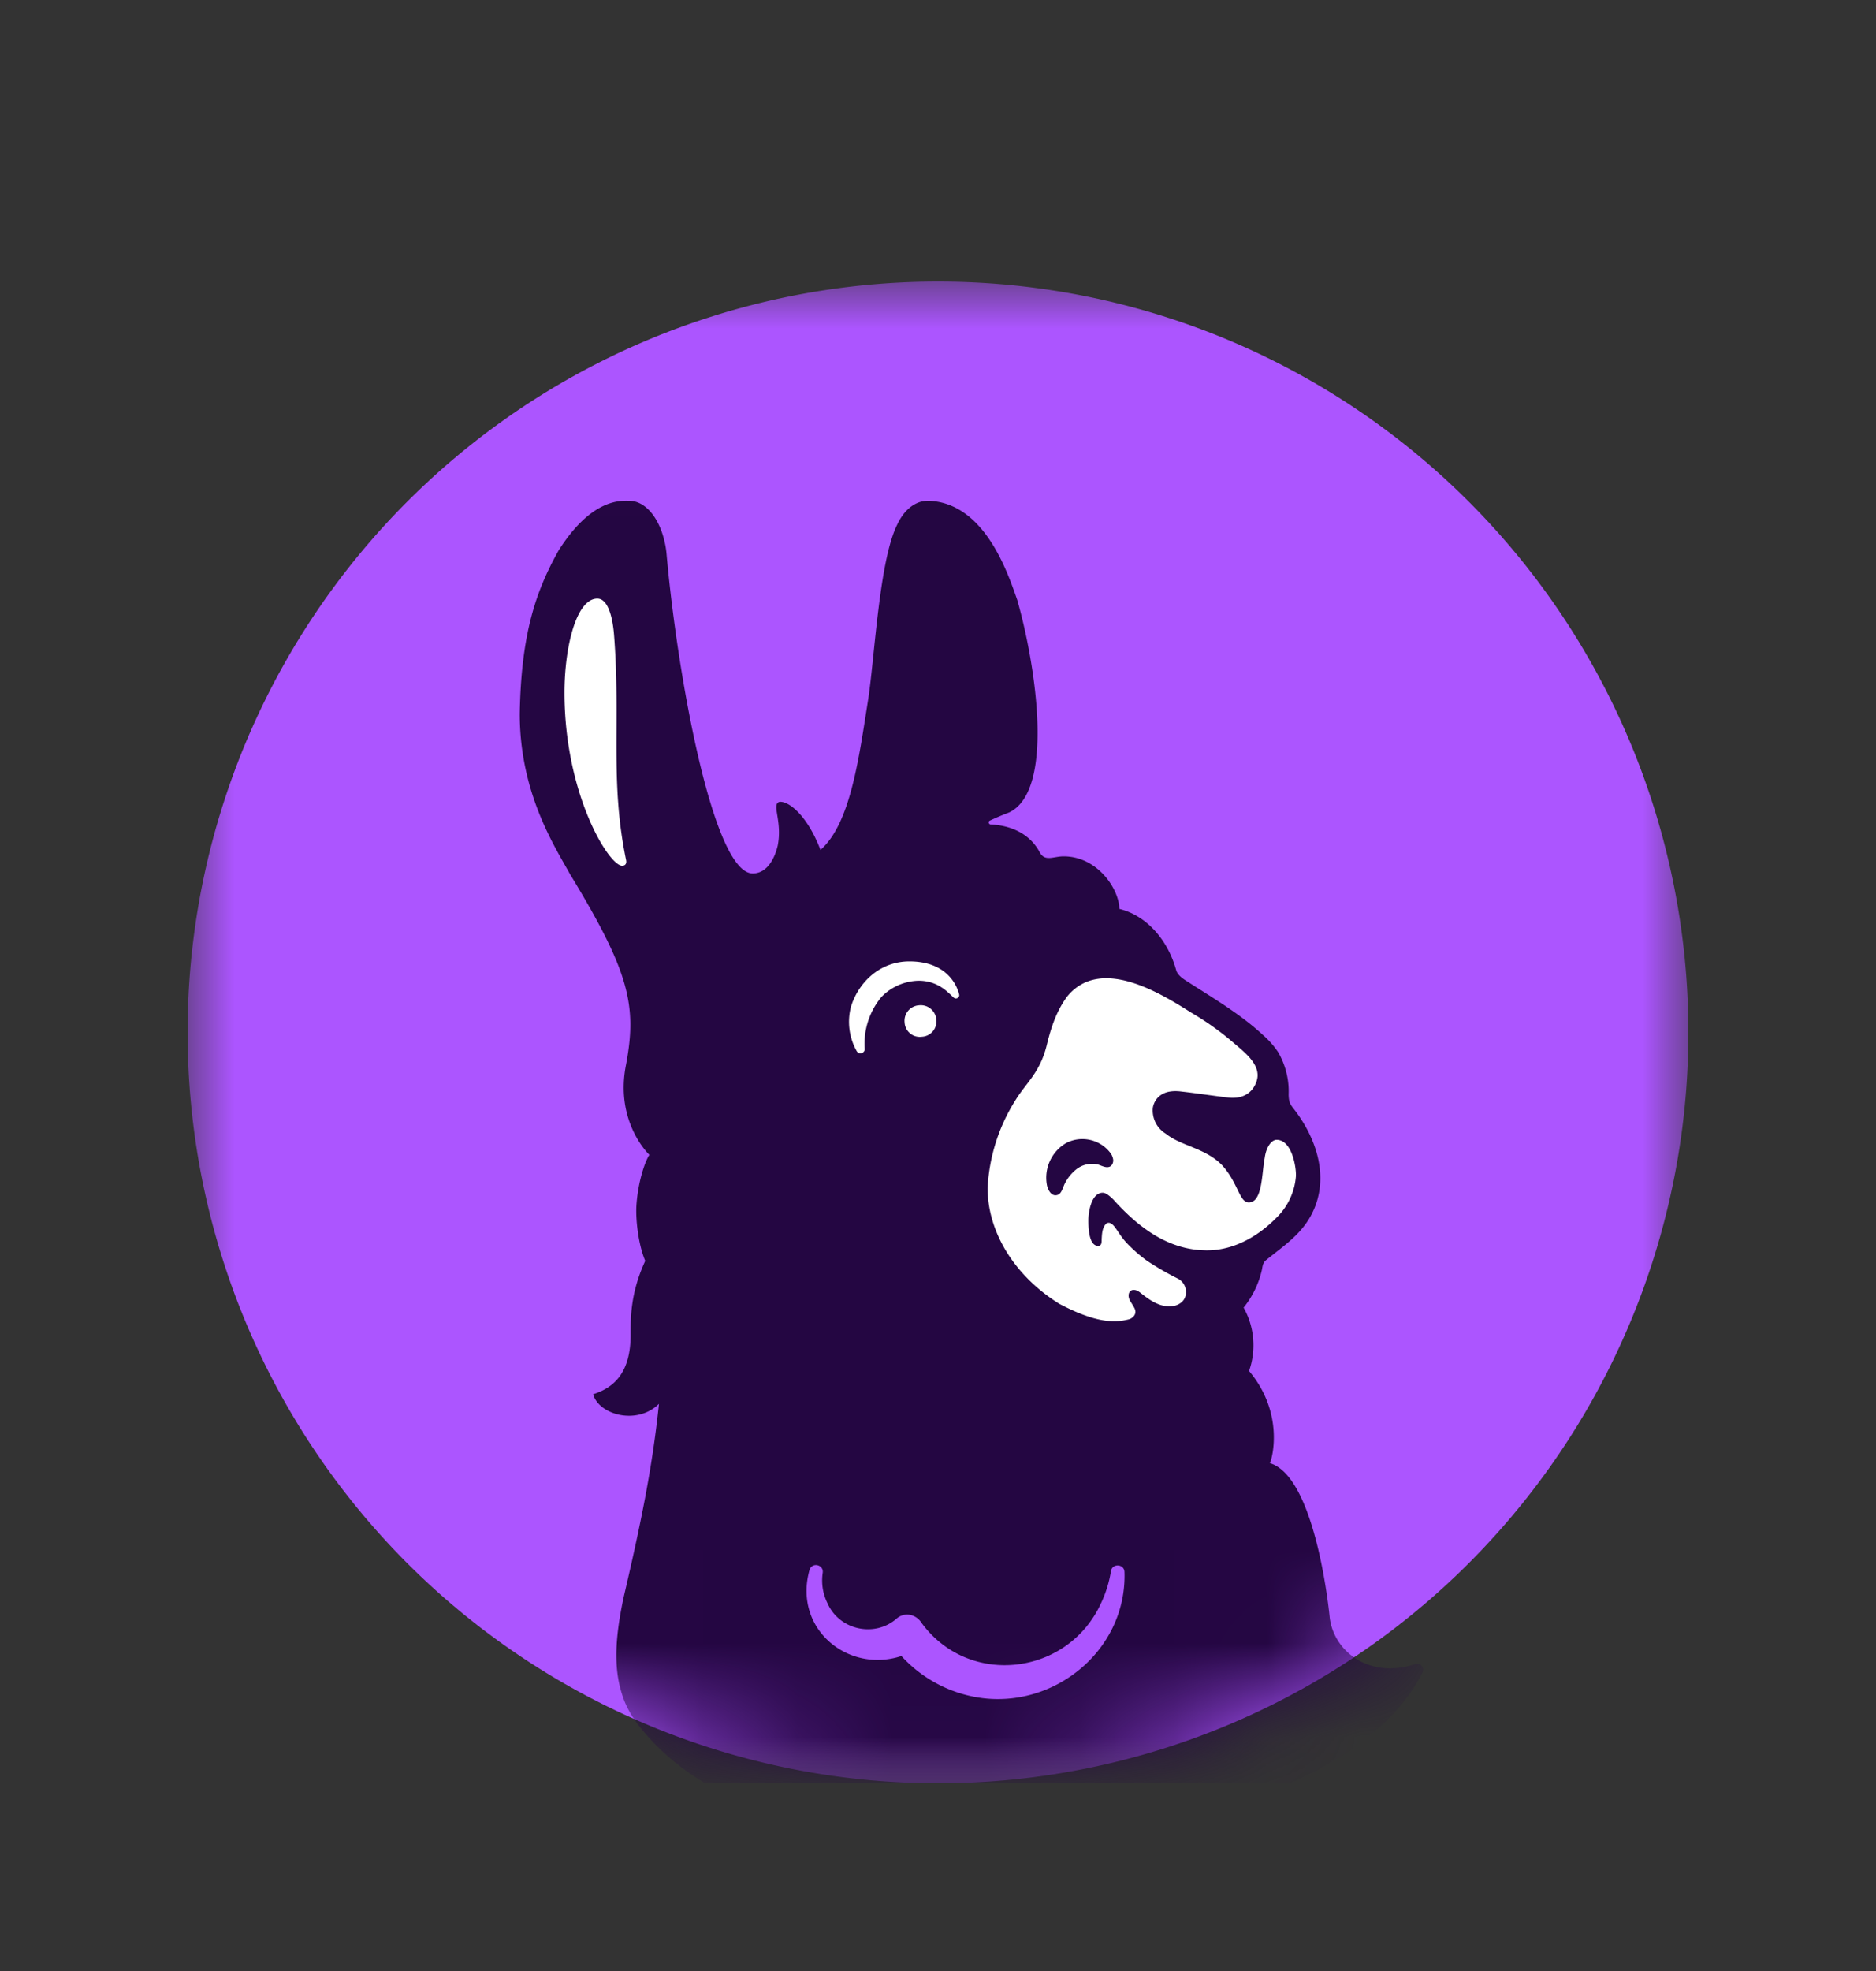 <svg xmlns="http://www.w3.org/2000/svg" width="20" height="21" fill="none"><rect width="100%" height="100%" fill="#333333" stroke="none"/><g clip-path="url(#a)"><mask id="b" width="16" height="16" x="2" y="3" maskUnits="userSpaceOnUse" style="mask-type:luminance"><path fill="#fff" d="M18 3H2v16h16V3Z"/></mask><g mask="url(#b)"><path fill="#AC55FF" d="M10 19a8 8 0 1 0 0-16 8 8 0 0 0 0 16Z"/><mask id="c" width="16" height="16" x="2" y="3" maskUnits="userSpaceOnUse" style="mask-type:alpha"><path fill="#AC55FF" d="M10 19a8 8 0 1 0 0-16 8 8 0 0 0 0 16Z"/></mask><g mask="url(#c)"><path fill="#240642" d="M10.428 19.577c2.831 0 4.295-.878 4.737-1.757.025-.051-.023-.109-.077-.09-.498.164-.87-.142-.912-.496 0 0-.14-1.498-.638-1.645.03-.06.15-.54-.222-.982a.821.821 0 0 0-.058-.675.988.988 0 0 0 .195-.402c.007-.034.007-.064.035-.096.175-.145.368-.265.485-.478.212-.385.07-.825-.187-1.15-.025-.035-.046-.052-.048-.144a.833.833 0 0 0-.112-.452.918.918 0 0 0-.159-.18c-.247-.23-.542-.4-.825-.583-.039-.025-.084-.058-.101-.104-.09-.332-.32-.589-.607-.659-.006-.222-.24-.56-.595-.56-.109 0-.198.06-.254-.042-.13-.246-.388-.292-.523-.298-.023-.001-.03-.031-.009-.041.043-.02.109-.05.206-.087.487-.233.286-1.562.086-2.263-.093-.262-.33-1.006-.91-1.055a.33.33 0 0 0-.119.008c-.111.033-.194.122-.252.246-.192.385-.24 1.426-.31 1.87-.1.635-.19 1.315-.507 1.594-.134-.355-.33-.52-.435-.513-.093.022.032.202-.021.468-.037.153-.122.295-.266.295-.423 0-.803-2.113-.917-3.383a1.094 1.094 0 0 0-.012-.099c-.056-.307-.217-.488-.388-.488-.086 0-.397-.031-.752.528-.245.436-.4.892-.415 1.74 0 .856.382 1.428.536 1.71.632 1.038.716 1.397.597 2.03-.122.614.249.96.249.96-.052.08-.122.298-.138.537-.01.152.021.424.094.593-.16.344-.156.617-.156.789 0 .399-.174.561-.4.632.061.218.467.334.702.102-.07.683-.198 1.298-.376 2.06-.112.522-.093.814-.009 1.061.038.112.098.214.17.307.866 1.105 2.49 1.192 3.618 1.192Zm-.001-1.491a1.41 1.41 0 0 1-.817-.442c-.568.188-1.158-.29-.979-.92.029-.083.152-.053.14.033a.546.546 0 0 0 .05.323c.127.29.505.368.737.166.086-.076.21-.047.268.047.507.688 1.56.56 1.913-.214a1.26 1.26 0 0 0 .105-.34c.014-.085.14-.077.144.008.028.832-.75 1.469-1.561 1.339Z"/><path fill="#fff" d="M13.61 12.144c-.054 0-.112.076-.127.194-.033.166-.022.473-.17.473-.102 0-.111-.206-.284-.396-.178-.184-.434-.203-.599-.335a.29.29 0 0 1-.14-.275s.02-.214.308-.175c.137.015.359.048.496.064.245.027.305-.155.312-.217.016-.146-.138-.266-.236-.35a3.069 3.069 0 0 0-.474-.34c-.349-.222-.97-.595-1.319-.17-.124.168-.179.36-.218.52-.072.293-.224.405-.332.583a1.93 1.93 0 0 0-.298.935c-.001.478.294.945.765 1.237.39.205.59.205.747.163.029-.01.092-.053.049-.125-.008-.016-.03-.05-.043-.072-.045-.082.016-.157.107-.087.06.047.12.094.19.122a.301.301 0 0 0 .187.017c.071-.023.108-.07.112-.13a.16.16 0 0 0-.082-.155 2.988 2.988 0 0 1-.337-.195 1.584 1.584 0 0 1-.21-.184c-.103-.11-.133-.218-.197-.218a.044.044 0 0 0-.029.015c-.04.044-.04.115-.043.156-.001.03.004.075-.038.075-.105 0-.104-.217-.104-.276 0-.08.03-.29.154-.29.039 0 .091.052.112.072.274.305.594.542.999.542.31 0 .568-.175.731-.339a.692.692 0 0 0 .217-.454c.003-.105-.047-.385-.206-.385Zm-1.775.284c-.038.02-.083-.005-.124-.019a.268.268 0 0 0-.243.055.454.454 0 0 0-.112.138c-.031.057-.037.133-.105.133-.056 0-.084-.077-.09-.11a.428.428 0 0 1 .206-.447.375.375 0 0 1 .47.105.152.152 0 0 1 .031.075c.002.027-.01.057-.033.07Zm-2.042-1.979a.569.569 0 0 0-.396.173.78.78 0 0 0-.178.558.046.046 0 0 1-.084.022.635.635 0 0 1-.063-.476c.082-.264.312-.483.623-.483.407 0 .51.267.53.35.01.034-.032.06-.059.035-.067-.063-.171-.179-.373-.179Z"/><path fill="#fff" d="M9.827 11.046a.162.162 0 0 1-.183-.152.165.165 0 0 1 .153-.183.166.166 0 0 1 .185.153.163.163 0 0 1-.155.182ZM6.633 9.224c-.143 0-.615-.764-.615-1.844 0-.485.125-1.002.35-1.002.14 0 .171.296.178.384.073.928-.046 1.558.128 2.398.012.05-.018.064-.04.064Z"/></g></g></g><defs><clipPath id="a"><path fill="#fff" d="M2 3h16v16H2z"/></clipPath></defs></svg>